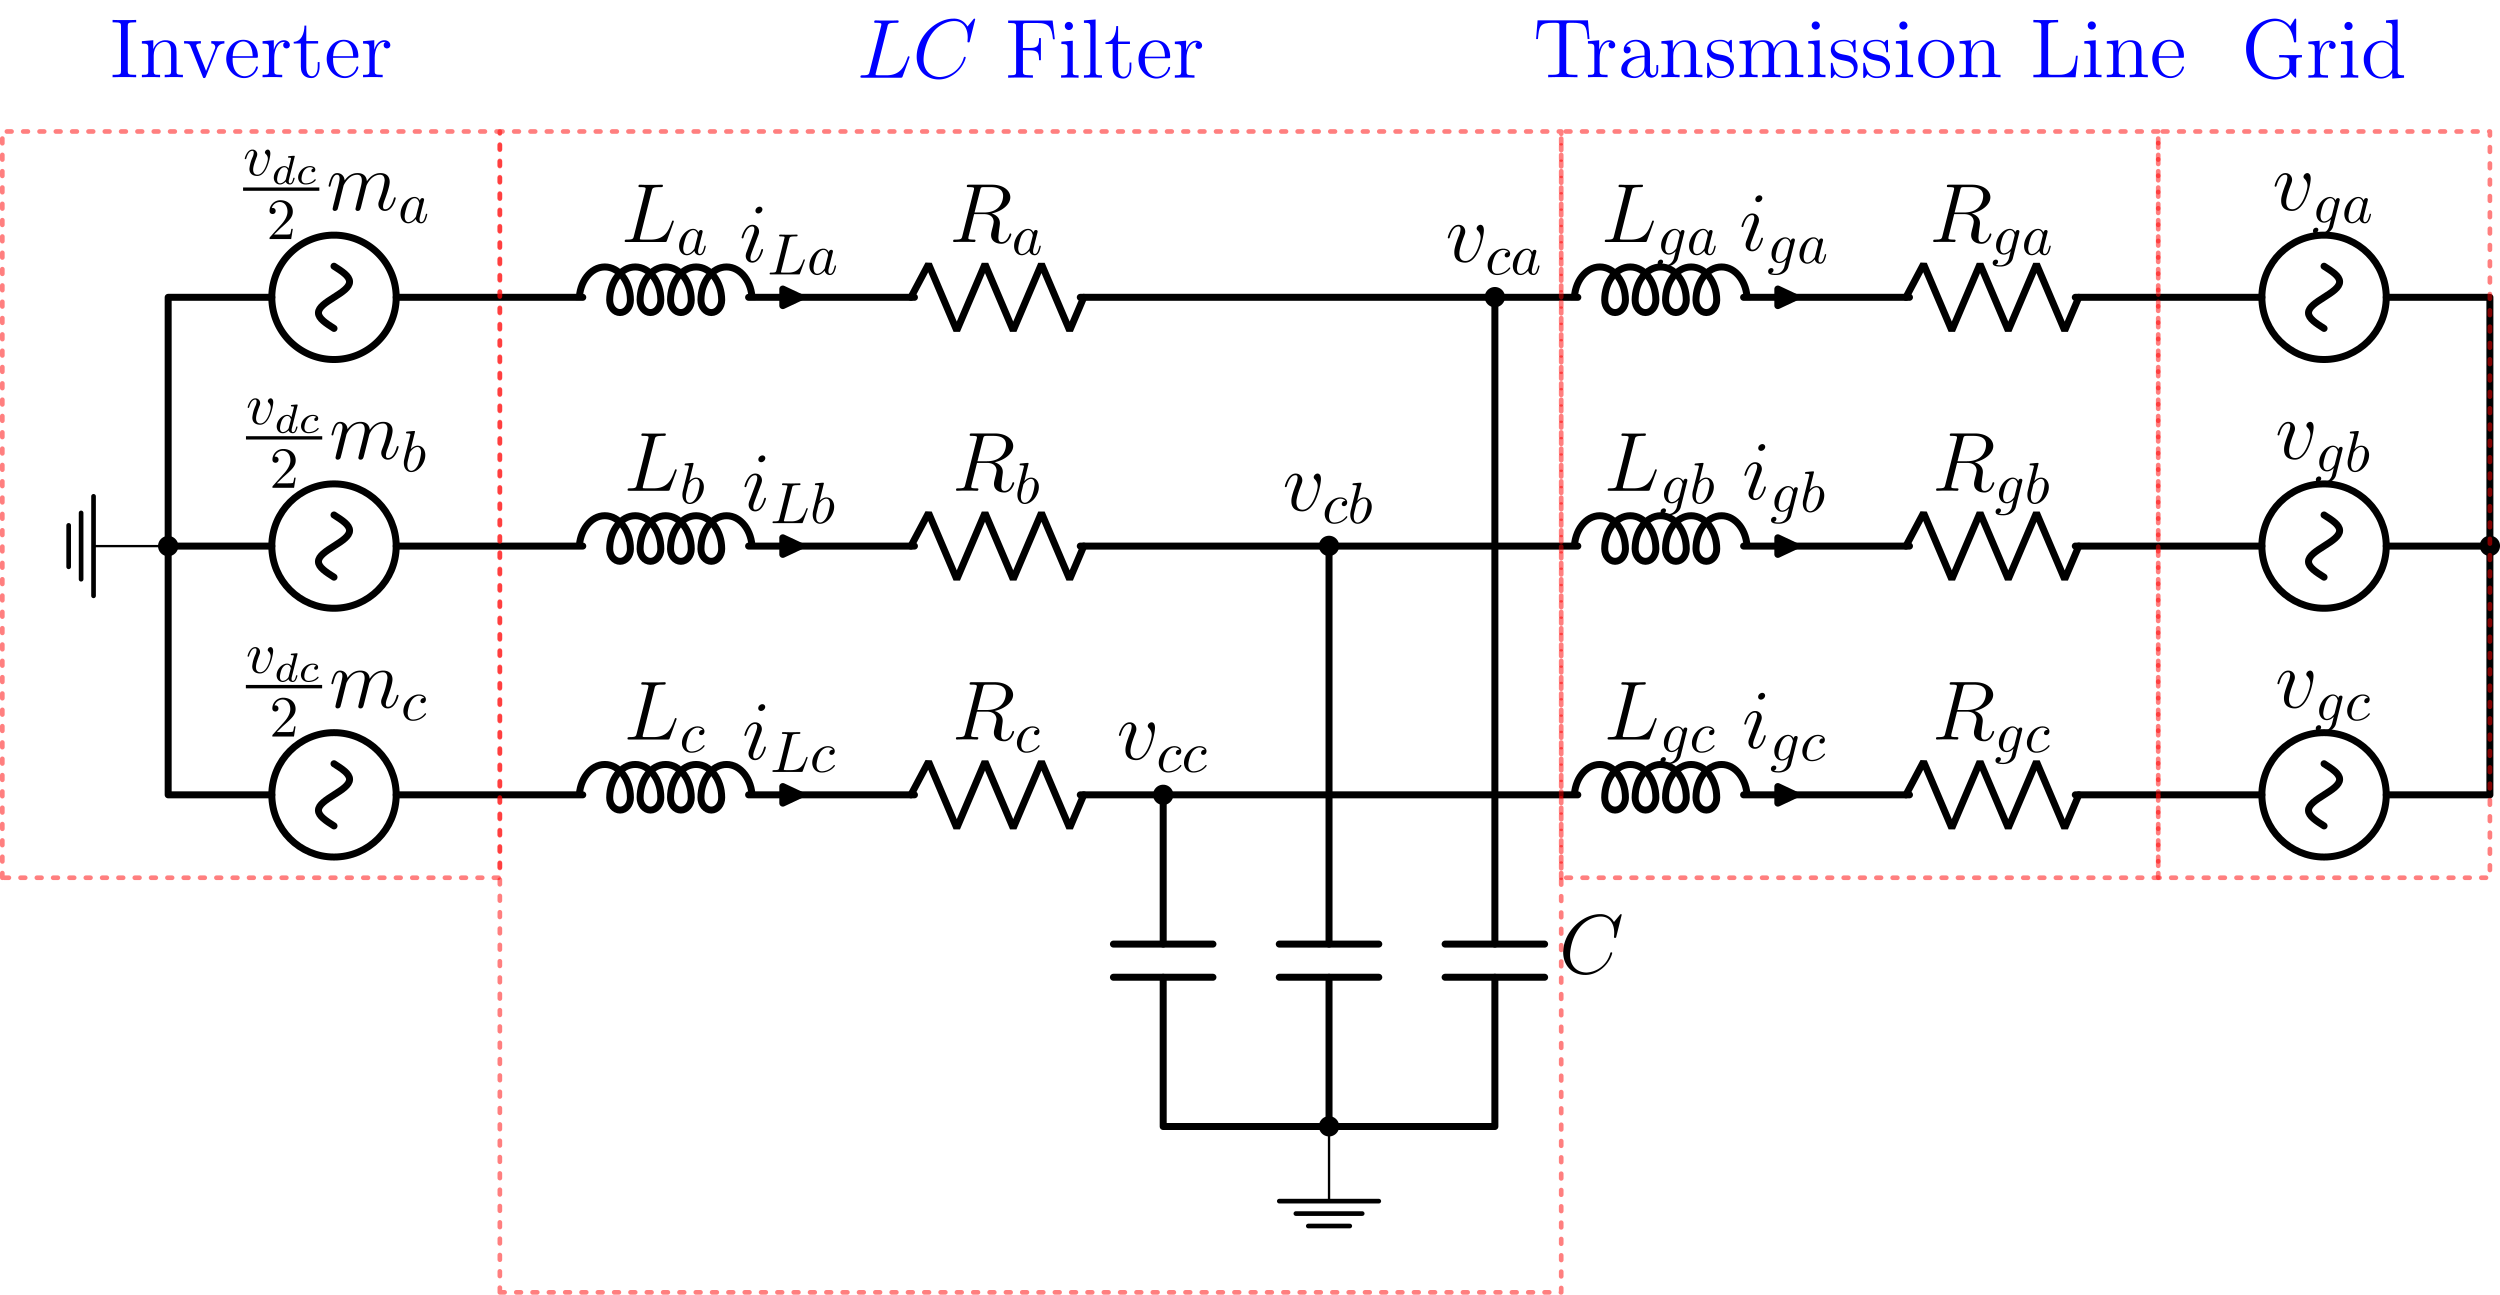 <svg xmlns="http://www.w3.org/2000/svg" xmlns:xlink="http://www.w3.org/1999/xlink" width="569.769" height="295.065" viewBox="0 0 427.327 221.299"><path stroke-width="1.196" stroke-linecap="round" stroke-linejoin="round" fill="none" stroke="#000" d="M28.745 93.342v-21.26m0 0v-21.26h17.717m21.26 0h31.89m28.347 0h28.347m28.346 0H255.52V161.375m0 5.669v25.512h-28.346M28.745 93.342h17.717m21.26 0h31.89m28.347 0h28.347m28.346 0h42.521v68.033m0 5.669v25.512M28.745 93.342v42.52h17.717m21.26 0h31.89m28.347 0h28.347m28.346 0h14.174v25.513m0 5.669v25.512h14.173m0 0h14.174"/><path d="M29.879 93.342a1.134 1.134 0 1 0-2.268 0 1.134 1.134 0 0 0 2.268 0zm-1.134 0"/><path stroke-width="1.196" stroke-linecap="round" stroke-linejoin="round" fill="none" stroke="#000" d="M29.879 93.342a1.134 1.134 0 1 0-2.268 0 1.134 1.134 0 0 0 2.268 0zM57.092 40.192c-5.871 0-10.63 4.76-10.63 10.63 0 5.87 4.759 10.63 10.63 10.63 5.87 0 10.63-4.76 10.63-10.63 0-5.87-4.76-10.63-10.63-10.63zm0 10.63"/><path stroke-width="1.196" stroke-linecap="round" stroke-linejoin="round" fill="none" stroke="#000" d="M57.092 56.137c-1.36-.866-2.658-1.695-2.658-2.657 0-.963 1.297-1.792 2.658-2.658 1.36-.866 2.657-1.695 2.657-2.658 0-.962-1.297-1.79-2.657-2.657"/><symbol id="a"><path d="M.439.383c0 .054-.026.07-.044.07C.37.453.346.427.346.405c0-.013.005-.019.016-.03A.107.107 0 0 0 .396.293C.396.251.335.022.218.022.167.022.144.057.144.109c0 .056.027.129.058.212a.123.123 0 0 1 .012.05.08.08 0 0 1-.082.082C.038.453 0 .308 0 .299c0-.01.01-.01.012-.01.01 0 .011.002.016.018C.057.408.1.431.129.431c.008 0 .025 0 .025-.032a.206.206 0 0 0-.017-.07A.61.61 0 0 1 .08.124C.08.016.168 0 .214 0c.168 0 .225.331.225.383z"/></symbol><use xlink:href="#a" transform="matrix(9.963 0 0 -9.963 41.837 30.08)"/><symbol id="b"><path d="M.51.674A.124.124 0 0 1 .514.69C.514.695.51.704.498.704.478.704.395.696.37.694.362.693.348.692.348.671c0-.014.014-.014.026-.014C.422.657.422.65.422.642.422.635.42.629.418.62L.361.392a.12.12 0 0 1-.103.059C.13.451 0 .31 0 .166 0 .069.065 0 .151 0c.054 0 .102.031.142.07C.312.01.37 0 .396 0c.036 0 .061.022.079.053a.376.376 0 0 1 .035.1C.51.166.497.166.494.166.48.166.479.162.472.135.46.087.441.028.399.028.373.028.366.05.366.077c0 .019.002.028.005.041L.51.674M.297.135C.29.107.268.087.246.068a.158.158 0 0 0-.092-.04C.117.028.081.054.081.125c0 .053.029.163.052.203.046.08.097.095.125.095.07 0 .089-.076.089-.087A.058.058 0 0 0 .344.322L.297.135z"/></symbol><symbol id="c"><path d="M.376.393A.058.058 0 0 1 .325.337C.325.31.346.3.364.3.386.3.421.316.421.364c0 .068-.078.087-.132.087C.139.451 0 .313 0 .174 0 .088.06 0 .185 0c.169 0 .248.099.248.113C.433.119.424.13.416.13.41.13.408.128.4.12.322.028.205.028.187.028.115.028.083.077.083.139c0 .029.014.138.066.207.038.049.09.077.14.077.014 0 .062-.002.087-.03z"/></symbol><use xlink:href="#b" transform="matrix(6.974 0 0 -6.974 46.802 31.535)"/><use xlink:href="#c" transform="matrix(6.974 0 0 -6.974 50.959 31.535)"/><path stroke-width=".574" stroke-linejoin="round" fill="none" stroke="#000" d="M41.548 32.325h13.035"/><symbol id="d"><path d="M.077.077.183.18c.156.138.216.192.216.292 0 .114-.09.194-.212.194A.185.185 0 0 1 0 .485C0 .429.05.429.053.429c.017 0 .052.012.052.053a.05.05 0 0 1-.053.052L.039.533a.144.144 0 0 0 .135.102C.265.635.308.554.308.472c0-.08-.05-.159-.105-.221L.011.037C0 .026 0 .024 0 0h.371l.028.174H.374C.369.144.362.1.352.085.345.077.279.077.257.077h-.18z"/></symbol><use xlink:href="#d" transform="matrix(9.963 0 0 -9.963 46.073 40.859)"/><symbol id="e"><path d="M.179.303a.281.281 0 0 0 .064.088c.026.024.06.04.099.04.04 0 .054-.03.054-.07 0-.006 0-.026-.012-.073L.359.185A3.938 3.938 0 0 1 .32.025C.32.011.331 0 .346 0c.03 0 .035.023.044.059l.06.239c.002.008.054.133.164.133.04 0 .054-.03.054-.07A.9.9 0 0 0 .607.136C.598.112.593.099.593.081.593.036.624 0 .672 0 .765 0 .8.147.8.153.8.158.796.162.79.162.781.162.78.159.775.142.752.062.715.02.675.02.665.02.649.021.649.053c0 .026.012.058.016.069.018.048.063.166.063.224 0 .06-.035.105-.111.105C.55.451.496.413.456.354.453.408.42.451.345.451.256.451.209.388.191.363.188.42.147.451.103.451.074.451.051.437.032.399A.469.469 0 0 1 0 .298C0 .294.004.289.011.289.019.289.02.29.026.313.041.372.06.431.1.431.123.431.131.415.131.385.131.363.121.324.114.293L.086.185a1.965 1.965 0 0 0-.02-.082.975.975 0 0 1-.018-.078C.048.011.059 0 .074 0 .086 0 .1.006.108.021l.016.06.022.09.033.132z"/></symbol><use xlink:href="#e" transform="matrix(14.346 0 0 -14.346 56.166 36.055)"/><symbol id="f"><path d="M.333.389C.315.426.286.453.241.453.124.453 0 .306 0 .16 0 .066.055 0 .133 0c.02 0 .07.004.13.075A.09.09 0 0 1 .354 0c.035 0 .058.023.074.055.017.036.03.097.03.099 0 .01-.009.01-.012.01C.436.164.435.16.432.146.415.081.397.022.356.022c-.027 0-.03.026-.03.046 0 .022.002.03.013.074l.022.09.036.14C.404.4.404.402.404.406c0 .017-.012.027-.029.027C.351.433.336.411.333.389M.268.13C.263.112.263.11.248.093.204.038.163.022.135.022c-.05 0-.064.055-.064.094 0 .05.032.173.055.219.031.059.076.096.116.096.065 0 .079-.082.079-.088C.321.337.319.331.318.326L.268.13z"/></symbol><use xlink:href="#f" transform="matrix(9.963 0 0 -9.963 68.465 38.174)"/><path stroke-width="1.196" stroke-linejoin="bevel" fill="none" stroke="#000" d="M99.014 51.3c0-3.13 1.957-5.67 4.372-5.67 2.414 0 4.371 2.54 4.371 5.67 0 1.174-.793 2.126-1.771 2.126-.979 0-1.772-.952-1.772-2.126 0-3.13 1.957-5.67 4.372-5.67 2.414 0 4.371 2.54 4.371 5.67 0 1.174-.793 2.126-1.772 2.126-.978 0-1.771-.952-1.771-2.126 0-3.13 1.957-5.67 4.371-5.67 2.415 0 4.372 2.54 4.372 5.67 0 1.174-.793 2.126-1.772 2.126-.978 0-1.771-.952-1.771-2.126 0-3.13 1.957-5.67 4.371-5.67 2.415 0 4.372 2.54 4.372 5.67 0 1.174-.793 2.126-1.772 2.126-.978 0-1.772-.952-1.772-2.126 0-3.13 1.958-5.67 4.372-5.67 2.414 0 4.371 2.54 4.371 5.67"/><symbol id="g"><path d="M.321.606c.009.038.012.048.1.048.027 0 .034 0 .034.019 0 .01-.011.01-.015.01L.377.681H.243l-.06.002c-.008 0-.019 0-.019-.019 0-.01.009-.01.024-.01.061 0 .061-.008.061-.019 0-.002 0-.008-.004-.023L.11.074C.101.039.099.029.029.029.01.029 0 .029 0 .011 0 0 .006 0 .026 0h.448c.022 0 .023.001.03.019l.077.213a.05.05 0 0 1 .004.014.01.01 0 0 1-.01.01c-.001 0-.006 0-.008-.004C.565.251.565.249.557.23.525.142.48.029.311.029H.215L.193.03C.182.031.181.033.181.041c0 .007.002.013.004.022l.136.543z"/></symbol><use xlink:href="#g" transform="matrix(14.346 0 0 -14.346 106.783 41.369)"/><use xlink:href="#f" transform="matrix(9.963 0 0 -9.963 116.08 43.63)"/><path d="M133.805 50.822v1.417l3.012-1.417-3.012-1.417z"/><path stroke-width="1.196" stroke-linecap="round" stroke-linejoin="round" fill="none" stroke="#000" d="M133.805 50.822v1.417l3.012-1.417-3.012-1.417z"/><symbol id="h"><path d="M.256.153c0 .005-.004.009-.01.009-.009 0-.01-.003-.015-.02C.205.051.164.02.131.02.119.02.105.023.105.053.105.08.117.11.128.14l.07.186c.003.008.01.026.01.045 0 .042-.03.08-.079.08C.037.451 0 .306 0 .298 0 .294.004.289.011.289c.009 0 .01.004.014.018.024.084.062.124.101.124C.135.431.152.43.152.398.152.372.139.339.131.317L.061.131a.141.141 0 0 1-.012-.05C.049.036.08 0 .128 0 .22 0 .256.146.256.153M.248.634a.033.033 0 0 1-.034.033C.191.667.165.645.165.619c0-.025.021-.033.033-.033.027 0 .05.026.05.048z"/></symbol><use xlink:href="#h" transform="matrix(14.346 0 0 -14.346 126.763 44.895)"/><symbol id="i"><path d="M.335.605c.009.036.012.047.106.047.03 0 .038 0 .038.019 0 .012-.011.012-.016.012L.315.68.182.683c-.007 0-.019 0-.019-.02 0-.011.009-.011.028-.011.002 0 .021 0 .038-.002C.247.648.256.647.256.634L.252.615.118.078C.108.039.106.031.027.031.01.031 0 .031 0 .011 0 0 .009 0 .027 0H.49c.024 0 .025 0 .031.017L.6.233l.004.014a.011.011 0 0 1-.012.011C.583.258.582.253.575.237.541.145.497.031.324.031H.23L.208.032C.198.033.195.034.195.042c0 .003 0 .005.005.023l.135.54z"/></symbol><use xlink:href="#i" transform="matrix(9.963 0 0 -9.963 131.557 46.904)"/><use xlink:href="#f" transform="matrix(9.963 0 0 -9.963 138.351 47.014)"/><path stroke-width="1.196" stroke-linecap="round" stroke-linejoin="bevel" fill="none" stroke="#000" d="m155.708 50.822 3.01-5.67 4.824 11.34 4.824-11.34 4.824 11.34 4.824-11.34 4.824 11.34 2.412-5.67"/><symbol id="j"><path d="M.321.636C.33.673.334.675.373.675h.072c.086 0 .15-.026.15-.104C.595.52.569.373.368.373H.255l.066.263M.46.361c.124.027.221.107.221.193 0 .078-.079.15-.218.15H.192c-.02 0-.029 0-.029-.019 0-.01.007-.01.026-.01.06 0 .06-.008.06-.019 0-.002 0-.008-.004-.023L.11.095C.101.06.099.05.03.05.007.05 0 .05 0 .031c0-.01.011-.01.014-.01l.058.002H.19L.247.021c.008 0 .019 0 .019.019 0 .01-.009.01-.024.01C.181.05.181.058.181.068l.002.016.067.269h.12C.465.353.483.293.483.26A.484.484 0 0 0 .466.18C.455.134.452.123.452.104.452.033.51 0 .577 0c.081 0 .116.099.116.113 0 .007-.005.01-.011.01C.674.123.672.117.67.109.646.038.605.02.58.02.555.02.539.031.539.076c0 .024.012.115.013.12.005.037.005.041.005.049C.557.318.498.349.46.361z"/></symbol><use xlink:href="#j" transform="matrix(14.346 0 0 -14.346 162.923 41.67)"/><use xlink:href="#f" transform="matrix(9.963 0 0 -9.963 173.34 43.63)"/><path stroke-width="1.196" stroke-linecap="round" stroke-linejoin="round" fill="none" stroke="#000" d="M264.024 161.375h-17.009m17.009 5.669h-17.009"/><symbol id="k"><path d="M.697.716C.697.725.69.725.688.725c-.002 0-.006 0-.014-.01L.605.631A.18.18 0 0 1 .44.725C.224.725 0 .506 0 .271 0 .104.117 0 .263 0c.08 0 .15.034.208.083.087.073.113.17.113.178C.584.27.576.27.573.27.564.27.563.264.561.26A.31.31 0 0 0 .28.029c-.106 0-.198.068-.198.21 0 .032.01.206.123.337.055.064.149.12.244.12.11 0 .159-.091.159-.193C.608.477.605.455.605.451c0-.009.01-.009.013-.009.011 0 .012.001.016.019l.063.255z"/></symbol><use xlink:href="#k" transform="matrix(14.346 0 0 -14.346 267.197 166.653)"/><path stroke-width=".399" stroke-linecap="round" stroke-linejoin="round" fill="none" stroke="#000" d="M28.745 93.342H15.989"/><path stroke-width=".797" stroke-linecap="round" stroke-linejoin="round" fill="none" stroke="#000" d="M15.989 84.838v17.008m-2.126-14.173V99.01M11.737 89.8v7.087"/><path stroke-width="1.196" stroke-linecap="round" stroke-linejoin="round" fill="none" stroke="#000" d="M57.092 82.712c-5.871 0-10.63 4.76-10.63 10.63 0 5.871 4.759 10.63 10.63 10.63 5.87 0 10.63-4.759 10.63-10.63 0-5.87-4.76-10.63-10.63-10.63zm0 10.63"/><path stroke-width="1.196" stroke-linecap="round" stroke-linejoin="round" fill="none" stroke="#000" d="M57.092 98.657c-1.36-.866-2.658-1.695-2.658-2.657s1.297-1.791 2.658-2.658c1.36-.866 2.657-1.695 2.657-2.657s-1.297-1.791-2.657-2.658"/><use xlink:href="#a" transform="matrix(9.963 0 0 -9.963 42.333 72.6)"/><use xlink:href="#b" transform="matrix(6.974 0 0 -6.974 47.298 74.054)"/><use xlink:href="#c" transform="matrix(6.974 0 0 -6.974 51.455 74.054)"/><path stroke-width=".574" stroke-linejoin="round" fill="none" stroke="#000" d="M42.044 74.845h13.035"/><use xlink:href="#d" transform="matrix(9.963 0 0 -9.963 46.568 83.379)"/><use xlink:href="#e" transform="matrix(14.346 0 0 -14.346 56.661 78.575)"/><symbol id="l"><path d="M.192.694c0 .001 0 .011-.013.011C.156.705.083.697.057.695.049.694.038.693.038.675c0-.012.009-.012.024-.012.048 0 .05-.007.05-.017C.112.639.103.605.098.584L.016.258C.004.208 0 .192 0 .157 0 .062.053 0 .127 0c.118 0 .241.149.241.293 0 .091-.053.16-.133.16C.189.453.148.424.118.393l.074.301M.098.316C.104.338.104.34.113.351c.049.065.094.08.12.08.036 0 .063-.03.063-.094A.71.71 0 0 0 .245.125C.212.058.166.022.127.022.093.022.06.049.06.123c0 .019 0 .038.016.101l.022.092z"/></symbol><use xlink:href="#l" transform="matrix(9.963 0 0 -9.963 69.03 80.694)"/><path stroke-width="1.196" stroke-linejoin="bevel" fill="none" stroke="#000" d="M99.014 93.82c0-3.13 1.957-5.669 4.372-5.669 2.414 0 4.371 2.538 4.371 5.67 0 1.174-.793 2.125-1.771 2.125-.979 0-1.772-.951-1.772-2.126 0-3.13 1.957-5.669 4.372-5.669 2.414 0 4.371 2.538 4.371 5.67 0 1.174-.793 2.125-1.772 2.125-.978 0-1.771-.951-1.771-2.126 0-3.13 1.957-5.669 4.371-5.669 2.415 0 4.372 2.538 4.372 5.67 0 1.174-.793 2.125-1.772 2.125-.978 0-1.771-.951-1.771-2.126 0-3.13 1.957-5.669 4.371-5.669 2.415 0 4.372 2.538 4.372 5.67 0 1.174-.793 2.125-1.772 2.125-.978 0-1.772-.951-1.772-2.126 0-3.13 1.958-5.669 4.372-5.669 2.414 0 4.371 2.538 4.371 5.67"/><use xlink:href="#g" transform="matrix(14.346 0 0 -14.346 107.279 83.888)"/><use xlink:href="#l" transform="matrix(9.963 0 0 -9.963 116.644 86.15)"/><path d="M133.805 93.342v1.418l3.012-1.418-3.012-1.417z"/><path stroke-width="1.196" stroke-linecap="round" stroke-linejoin="round" fill="none" stroke="#000" d="M133.805 93.342v1.418l3.012-1.418-3.012-1.417z"/><use xlink:href="#h" transform="matrix(14.346 0 0 -14.346 127.258 87.414)"/><use xlink:href="#i" transform="matrix(9.963 0 0 -9.963 132.052 89.423)"/><use xlink:href="#l" transform="matrix(9.963 0 0 -9.963 138.916 89.533)"/><path stroke-width="1.196" stroke-linecap="round" stroke-linejoin="bevel" fill="none" stroke="#000" d="m155.708 93.342 3.01-5.67 4.824 11.34 4.824-11.34 4.824 11.34 4.824-11.34 4.824 11.34 2.412-5.67"/><use xlink:href="#j" transform="matrix(14.346 0 0 -14.346 163.418 84.19)"/><use xlink:href="#l" transform="matrix(9.963 0 0 -9.963 173.904 86.15)"/><path stroke-width="1.196" stroke-linecap="round" stroke-linejoin="round" fill="none" stroke="#000" d="M235.677 161.375h-17.008m17.008 5.669h-17.008"/><path stroke-width=".399" stroke-linecap="round" stroke-linejoin="round" fill="none" stroke="#000" d="M227.173 192.556v12.756"/><path stroke-width=".797" stroke-linecap="round" stroke-linejoin="round" fill="none" stroke="#000" d="M218.669 205.312h17.008m-14.174 2.126h11.339m-9.213 2.126h7.087"/><path stroke-width="1.196" stroke-linecap="round" stroke-linejoin="round" fill="none" stroke="#000" d="M57.092 125.232c-5.871 0-10.63 4.76-10.63 10.63 0 5.871 4.759 10.63 10.63 10.63 5.87 0 10.63-4.759 10.63-10.63 0-5.87-4.76-10.63-10.63-10.63zm0 10.63"/><path stroke-width="1.196" stroke-linecap="round" stroke-linejoin="round" fill="none" stroke="#000" d="M57.092 141.177c-1.36-.866-2.658-1.695-2.658-2.657s1.297-1.791 2.658-2.658c1.36-.866 2.657-1.695 2.657-2.657s-1.297-1.791-2.657-2.658"/><use xlink:href="#a" transform="matrix(9.963 0 0 -9.963 42.315 115.12)"/><use xlink:href="#b" transform="matrix(6.974 0 0 -6.974 47.28 116.574)"/><use xlink:href="#c" transform="matrix(6.974 0 0 -6.974 51.437 116.574)"/><path stroke-width=".574" stroke-linejoin="round" fill="none" stroke="#000" d="M42.026 117.365h13.035"/><use xlink:href="#d" transform="matrix(9.963 0 0 -9.963 46.55 125.898)"/><use xlink:href="#e" transform="matrix(14.346 0 0 -14.346 56.643 121.094)"/><symbol id="m"><path d="M.355.391c-.016 0-.03 0-.044-.014A.054.054 0 0 1 .293.338C.293.314.311.303.33.303c.029 0 .056.024.056.064 0 .049-.047.086-.118.086C.133.453 0 .31 0 .169 0 .079.058 0 .162 0c.143 0 .227.106.227.118 0 .006-.006.013-.012.013C.372.131.37.129.364.121.285.022.176.022.164.022c-.063 0-.09.049-.09.109 0 .041.02.138.054.2.031.057.086.1.141.1.034 0 .072-.013.086-.04z"/></symbol><use xlink:href="#m" transform="matrix(9.963 0 0 -9.963 68.951 123.213)"/><path stroke-width="1.196" stroke-linejoin="bevel" fill="none" stroke="#000" d="M99.014 136.34c0-3.13 1.957-5.669 4.372-5.669 2.414 0 4.371 2.538 4.371 5.67 0 1.174-.793 2.126-1.771 2.126-.979 0-1.772-.952-1.772-2.126 0-3.132 1.957-5.67 4.372-5.67 2.414 0 4.371 2.538 4.371 5.67 0 1.174-.793 2.126-1.772 2.126-.978 0-1.771-.952-1.771-2.126 0-3.132 1.957-5.67 4.371-5.67 2.415 0 4.372 2.538 4.372 5.67 0 1.174-.793 2.126-1.772 2.126-.978 0-1.771-.952-1.771-2.126 0-3.132 1.957-5.67 4.371-5.67 2.415 0 4.372 2.538 4.372 5.67 0 1.174-.793 2.126-1.772 2.126-.978 0-1.772-.952-1.772-2.126 0-3.132 1.958-5.67 4.372-5.67 2.414 0 4.371 2.538 4.371 5.67"/><use xlink:href="#g" transform="matrix(14.346 0 0 -14.346 107.26 126.408)"/><use xlink:href="#m" transform="matrix(9.963 0 0 -9.963 116.566 128.67)"/><path d="M133.805 135.862v1.418l3.012-1.418-3.012-1.417z"/><path stroke-width="1.196" stroke-linecap="round" stroke-linejoin="round" fill="none" stroke="#000" d="M133.805 135.862v1.418l3.012-1.418-3.012-1.417z"/><use xlink:href="#h" transform="matrix(14.346 0 0 -14.346 127.24 129.934)"/><use xlink:href="#i" transform="matrix(9.963 0 0 -9.963 132.034 131.943)"/><use xlink:href="#m" transform="matrix(9.963 0 0 -9.963 138.838 132.053)"/><path stroke-width="1.196" stroke-linecap="round" stroke-linejoin="bevel" fill="none" stroke="#000" d="m155.708 135.862 3.01-5.669 4.824 11.339 4.824-11.339 4.824 11.339 4.824-11.339 4.824 11.339 2.412-5.67"/><use xlink:href="#j" transform="matrix(14.346 0 0 -14.346 163.4 126.71)"/><use xlink:href="#m" transform="matrix(9.963 0 0 -9.963 173.826 128.67)"/><path stroke-width="1.196" stroke-linecap="round" stroke-linejoin="round" fill="none" stroke="#000" d="M207.33 161.375h-17.008m17.008 5.669h-17.008"/><path d="M228.306 192.556a1.134 1.134 0 1 0-2.267 0 1.134 1.134 0 0 0 2.267 0zm-1.133 0"/><path stroke-width="1.196" stroke-linecap="round" stroke-linejoin="round" fill="none" stroke="#000" d="M228.306 192.556a1.134 1.134 0 1 0-2.267 0 1.134 1.134 0 0 0 2.267 0zM255.52 50.822h0m0 0h14.173m28.347 0h28.346m28.347 0h31.89m21.26 0H425.6v42.52m-198.427 0h14.173m0 0h28.347m28.347 0h28.346m28.347 0h31.89m21.26 0H425.6m-226.774 42.52h28.347m0 0H269.693m28.347 0h28.346m28.347 0h31.89m21.26 0H425.6v-21.26m0 0v-21.26"/><path d="M256.653 50.822a1.134 1.134 0 1 0-2.267 0 1.134 1.134 0 0 0 2.267 0zm-1.134 0"/><path stroke-width="1.196" stroke-linecap="round" stroke-linejoin="round" fill="none" stroke="#000" d="M256.653 50.822a1.134 1.134 0 1 0-2.267 0 1.134 1.134 0 0 0 2.267 0zm-1.134 0"/><symbol id="n"><path d="M.43.384C.43.447.398.451.39.451.366.451.344.427.344.407c0-.012.007-.019.011-.023A.114.114 0 0 0 .391.296C.391.254.331.02.211.02.15.02.138.071.138.108c0 .05.023.12.05.192.016.041.02.051.02.071 0 .042-.03.08-.079.08C.037.451 0 .306 0 .298 0 .294.004.289.011.289c.009 0 .01.004.014.018.024.086.063.124.101.124.009 0 .026 0 .026-.033A.275.275 0 0 0 .126.305C.078.177.078.146.078.122.078.1.081.059.112.031.148 0 .198 0 .207 0 .373 0 .43.327.43.384z"/></symbol><use xlink:href="#n" transform="matrix(14.346 0 0 -14.346 247.47 44.895)"/><use xlink:href="#m" transform="matrix(9.963 0 0 -9.963 254.282 47.014)"/><use xlink:href="#f" transform="matrix(9.963 0 0 -9.963 258.586 47.014)"/><path stroke-width="1.196" stroke-linejoin="bevel" fill="none" stroke="#000" d="M269.095 51.3c0-3.13 1.957-5.67 4.372-5.67 2.414 0 4.371 2.54 4.371 5.67 0 1.174-.793 2.126-1.771 2.126-.979 0-1.772-.952-1.772-2.126 0-3.13 1.957-5.67 4.371-5.67 2.415 0 4.372 2.54 4.372 5.67 0 1.174-.793 2.126-1.772 2.126-.978 0-1.771-.952-1.771-2.126 0-3.13 1.957-5.67 4.371-5.67 2.415 0 4.372 2.54 4.372 5.67 0 1.174-.793 2.126-1.772 2.126-.978 0-1.772-.952-1.772-2.126 0-3.13 1.958-5.67 4.372-5.67 2.414 0 4.372 2.54 4.372 5.67 0 1.174-.794 2.126-1.772 2.126-.979 0-1.772-.952-1.772-2.126 0-3.13 1.957-5.67 4.372-5.67 2.414 0 4.371 2.54 4.371 5.67"/><use xlink:href="#g" transform="matrix(14.346 0 0 -14.346 274.308 41.369)"/><symbol id="o"><path d="M.456.582C.457.588.459.593.459.6.459.617.447.627.43.627.42.627.393.62.389.584a.106.106 0 0 1-.093.063C.182.647.058.507.058.363c0-.099.061-.158.133-.158.059 0 .106.047.116.058L.308.262C.287.173.275.132.275.13.271.121.237.022.131.022a.276.276 0 0 0-.08.01c.03.009.041.035.041.052C.092.1.081.119.054.119A.056.056 0 0 1 0 .061C0 .02.037 0 .133 0 .258 0 .33.078.345.138l.111.444M.326.333C.32.307.297.282.275.263A.137.137 0 0 0 .194.227c-.05 0-.065.052-.065.092 0 .048.029.166.056.217.027.049.07.089.112.089.066 0 .08-.081.08-.086L.374.524.326.333z"/></symbol><use xlink:href="#o" transform="matrix(9.963 0 0 -9.963 283.354 45.563)"/><use xlink:href="#f" transform="matrix(9.963 0 0 -9.963 288.714 43.63)"/><path d="M303.886 50.822v1.417l3.012-1.417-3.012-1.417z"/><path stroke-width="1.196" stroke-linecap="round" stroke-linejoin="round" fill="none" stroke="#000" d="M303.886 50.822v1.417l3.012-1.417-3.012-1.417z"/><use xlink:href="#h" transform="matrix(14.346 0 0 -14.346 297.677 42.958)"/><use xlink:href="#o" transform="matrix(9.963 0 0 -9.963 302.231 47.01)"/><use xlink:href="#f" transform="matrix(9.963 0 0 -9.963 307.591 45.077)"/><path stroke-width="1.196" stroke-linecap="round" stroke-linejoin="bevel" fill="none" stroke="#000" d="m325.789 50.822 3.01-5.67 4.824 11.34 4.824-11.34 4.824 11.34 4.824-11.34 4.824 11.34 2.412-5.67"/><use xlink:href="#j" transform="matrix(14.346 0 0 -14.346 330.447 41.67)"/><use xlink:href="#o" transform="matrix(9.963 0 0 -9.963 340.614 45.563)"/><use xlink:href="#f" transform="matrix(9.963 0 0 -9.963 345.974 43.63)"/><path stroke-width="1.196" stroke-linecap="round" stroke-linejoin="round" fill="none" stroke="#000" d="M397.254 40.192c-5.871 0-10.63 4.76-10.63 10.63 0 5.87 4.759 10.63 10.63 10.63 5.87 0 10.63-4.76 10.63-10.63 0-5.87-4.76-10.63-10.63-10.63zm0 10.63"/><path stroke-width="1.196" stroke-linecap="round" stroke-linejoin="round" fill="none" stroke="#000" d="M397.254 56.137c-1.361-.866-2.658-1.695-2.658-2.657 0-.963 1.297-1.792 2.658-2.658 1.36-.866 2.657-1.695 2.657-2.658 0-.962-1.297-1.79-2.657-2.657"/><use xlink:href="#n" transform="matrix(14.346 0 0 -14.346 388.803 36.055)"/><use xlink:href="#o" transform="matrix(9.963 0 0 -9.963 395.357 40.106)"/><use xlink:href="#f" transform="matrix(9.963 0 0 -9.963 400.717 38.174)"/><use xlink:href="#n" transform="matrix(14.346 0 0 -14.346 219.62 87.414)"/><use xlink:href="#m" transform="matrix(9.963 0 0 -9.963 226.431 89.533)"/><use xlink:href="#l" transform="matrix(9.963 0 0 -9.963 230.805 89.533)"/><path d="M228.306 93.342a1.134 1.134 0 1 0-2.267 0 1.134 1.134 0 0 0 2.267 0zm-1.133 0"/><path stroke-width="1.196" stroke-linecap="round" stroke-linejoin="round" fill="none" stroke="#000" d="M228.306 93.342a1.134 1.134 0 1 0-2.267 0 1.134 1.134 0 0 0 2.267 0zm-1.133 0"/><path stroke-width="1.196" stroke-linejoin="bevel" fill="none" stroke="#000" d="M269.095 93.82c0-3.13 1.957-5.669 4.372-5.669 2.414 0 4.371 2.538 4.371 5.67 0 1.174-.793 2.125-1.771 2.125-.979 0-1.772-.951-1.772-2.126 0-3.13 1.957-5.669 4.371-5.669 2.415 0 4.372 2.538 4.372 5.67 0 1.174-.793 2.125-1.772 2.125-.978 0-1.771-.951-1.771-2.126 0-3.13 1.957-5.669 4.371-5.669 2.415 0 4.372 2.538 4.372 5.67 0 1.174-.793 2.125-1.772 2.125-.978 0-1.772-.951-1.772-2.126 0-3.13 1.958-5.669 4.372-5.669 2.414 0 4.372 2.538 4.372 5.67 0 1.174-.794 2.125-1.772 2.125-.979 0-1.772-.951-1.772-2.126 0-3.13 1.957-5.669 4.372-5.669 2.414 0 4.371 2.538 4.371 5.67"/><use xlink:href="#g" transform="matrix(14.346 0 0 -14.346 274.803 83.888)"/><use xlink:href="#o" transform="matrix(9.963 0 0 -9.963 283.85 88.082)"/><use xlink:href="#l" transform="matrix(9.963 0 0 -9.963 289.28 86.15)"/><path d="M303.886 93.342v1.418l3.012-1.418-3.012-1.417z"/><path stroke-width="1.196" stroke-linecap="round" stroke-linejoin="round" fill="none" stroke="#000" d="M303.886 93.342v1.418l3.012-1.418-3.012-1.417z"/><use xlink:href="#h" transform="matrix(14.346 0 0 -14.346 298.172 85.477)"/><use xlink:href="#o" transform="matrix(9.963 0 0 -9.963 302.726 89.528)"/><use xlink:href="#l" transform="matrix(9.963 0 0 -9.963 308.156 87.596)"/><path stroke-width="1.196" stroke-linecap="round" stroke-linejoin="bevel" fill="none" stroke="#000" d="m325.789 93.342 3.01-5.67 4.824 11.34 4.824-11.34 4.824 11.34 4.824-11.34 4.824 11.34 2.412-5.67"/><use xlink:href="#j" transform="matrix(14.346 0 0 -14.346 330.942 84.19)"/><use xlink:href="#o" transform="matrix(9.963 0 0 -9.963 341.11 88.082)"/><use xlink:href="#l" transform="matrix(9.963 0 0 -9.963 346.539 86.15)"/><path stroke-width="1.196" stroke-linecap="round" stroke-linejoin="round" fill="none" stroke="#000" d="M397.254 82.712c-5.871 0-10.63 4.76-10.63 10.63 0 5.871 4.759 10.63 10.63 10.63 5.87 0 10.63-4.759 10.63-10.63 0-5.87-4.76-10.63-10.63-10.63zm0 10.63"/><path stroke-width="1.196" stroke-linecap="round" stroke-linejoin="round" fill="none" stroke="#000" d="M397.254 98.657c-1.361-.866-2.658-1.695-2.658-2.657s1.297-1.791 2.658-2.658c1.36-.866 2.657-1.695 2.657-2.657s-1.297-1.791-2.657-2.658"/><use xlink:href="#n" transform="matrix(14.346 0 0 -14.346 389.3 78.575)"/><use xlink:href="#o" transform="matrix(9.963 0 0 -9.963 395.852 82.626)"/><use xlink:href="#l" transform="matrix(9.963 0 0 -9.963 401.282 80.694)"/><use xlink:href="#n" transform="matrix(14.346 0 0 -14.346 191.255 129.934)"/><use xlink:href="#m" transform="matrix(9.963 0 0 -9.963 198.067 132.053)"/><use xlink:href="#m" transform="matrix(9.963 0 0 -9.963 202.381 132.053)"/><path d="M199.96 135.862a1.134 1.134 0 1 0-2.268 0 1.134 1.134 0 0 0 2.268 0zm-1.134 0"/><path stroke-width="1.196" stroke-linecap="round" stroke-linejoin="round" fill="none" stroke="#000" d="M199.96 135.862a1.134 1.134 0 1 0-2.268 0 1.134 1.134 0 0 0 2.268 0zm-1.134 0"/><path stroke-width="1.196" stroke-linejoin="bevel" fill="none" stroke="#000" d="M269.095 136.34c0-3.13 1.957-5.669 4.372-5.669 2.414 0 4.371 2.538 4.371 5.67 0 1.174-.793 2.126-1.771 2.126-.979 0-1.772-.952-1.772-2.126 0-3.132 1.957-5.67 4.371-5.67 2.415 0 4.372 2.538 4.372 5.67 0 1.174-.793 2.126-1.772 2.126-.978 0-1.771-.952-1.771-2.126 0-3.132 1.957-5.67 4.371-5.67 2.415 0 4.372 2.538 4.372 5.67 0 1.174-.793 2.126-1.772 2.126-.978 0-1.772-.952-1.772-2.126 0-3.132 1.958-5.67 4.372-5.67 2.414 0 4.372 2.538 4.372 5.67 0 1.174-.794 2.126-1.772 2.126-.979 0-1.772-.952-1.772-2.126 0-3.132 1.957-5.67 4.372-5.67 2.414 0 4.371 2.538 4.371 5.67"/><use xlink:href="#g" transform="matrix(14.346 0 0 -14.346 274.785 126.408)"/><use xlink:href="#o" transform="matrix(9.963 0 0 -9.963 283.831 130.602)"/><use xlink:href="#m" transform="matrix(9.963 0 0 -9.963 289.201 128.67)"/><path d="M303.886 135.862v1.418l3.012-1.418-3.012-1.417z"/><path stroke-width="1.196" stroke-linecap="round" stroke-linejoin="round" fill="none" stroke="#000" d="M303.886 135.862v1.418l3.012-1.418-3.012-1.417z"/><use xlink:href="#h" transform="matrix(14.346 0 0 -14.346 298.154 127.997)"/><use xlink:href="#o" transform="matrix(9.963 0 0 -9.963 302.708 132.048)"/><use xlink:href="#m" transform="matrix(9.963 0 0 -9.963 308.078 130.116)"/><path stroke-width="1.196" stroke-linecap="round" stroke-linejoin="bevel" fill="none" stroke="#000" d="m325.789 135.862 3.01-5.669 4.824 11.339 4.824-11.339 4.824 11.339 4.824-11.339 4.824 11.339 2.412-5.67"/><use xlink:href="#j" transform="matrix(14.346 0 0 -14.346 330.924 126.71)"/><use xlink:href="#o" transform="matrix(9.963 0 0 -9.963 341.092 130.602)"/><use xlink:href="#m" transform="matrix(9.963 0 0 -9.963 346.462 128.67)"/><path stroke-width="1.196" stroke-linecap="round" stroke-linejoin="round" fill="none" stroke="#000" d="M397.254 125.232c-5.871 0-10.63 4.76-10.63 10.63 0 5.871 4.759 10.63 10.63 10.63 5.87 0 10.63-4.759 10.63-10.63 0-5.87-4.76-10.63-10.63-10.63zm0 10.63"/><path stroke-width="1.196" stroke-linecap="round" stroke-linejoin="round" fill="none" stroke="#000" d="M397.254 141.177c-1.361-.866-2.658-1.695-2.658-2.657s1.297-1.791 2.658-2.658c1.36-.866 2.657-1.695 2.657-2.657s-1.297-1.791-2.657-2.658"/><use xlink:href="#n" transform="matrix(14.346 0 0 -14.346 389.281 121.094)"/><use xlink:href="#o" transform="matrix(9.963 0 0 -9.963 395.834 125.145)"/><use xlink:href="#m" transform="matrix(9.963 0 0 -9.963 401.204 123.213)"/><path d="M426.734 93.342a1.134 1.134 0 1 0-2.267 0 1.134 1.134 0 0 0 2.267 0zm-1.134 0"/><path stroke-width="1.196" stroke-linecap="round" stroke-linejoin="round" fill="none" stroke="#000" d="M426.734 93.342a1.134 1.134 0 1 0-2.267 0 1.134 1.134 0 0 0 2.267 0zm-1.134 0"/><path stroke-width=".797" stroke-linecap="round" stroke-dasharray=".797,1.993" stroke-linejoin="round" fill="none" stroke="red" stroke-opacity=".5" d="M.398 150.036V22.476h85.04v127.56zm85.04-127.56"/><symbol id="p"><path d="M.181.607c0 .037.003.047.078.047h.022v.029C.257.681.171.681.141.681c-.03 0-.117 0-.141.002V.654h.022C.097.654.1.644.1.607V.076C.1.039.097.029.022.029H0V0c.024.002.11.002.14.002.03 0 .117 0 .141-.002v.029H.259c-.075 0-.078.01-.078.047v.531z"/></symbol><symbol id="q"><path d="M.413.243c0 .093 0 .121-.023.153C.361.435.314.441.28.441.183.441.145.358.137.338H.136v.103L0 .43V.401C.068.401.076.394.076.345V.074C.076.029.065.029 0 .029V0c.026.002.08.002.108.002.029 0 .083 0 .109-.002v.029c-.064 0-.076 0-.076.045V.26c0 .105.069.161.131.161S.348.37.348.309V.074C.348.029.337.029.272.029V0c.026.002.08.002.108.002.029 0 .083 0 .109-.002v.029c-.05 0-.075 0-.076.03v.184z"/></symbol><symbol id="r"><path d="M.39.346c.009.022.026.065.09.066v.029C.451.439.437.439.406.439L.324.441V.412C.366.41.371.38.371.369A.06.06 0 0 0 .364.343L.262.085.15.367C.145.381.144.381.144.386c0 .026.038.026.056.026v.029C.175.439.123.439.096.439L0 .441V.412C.056.412.066.408.078.377L.221.019C.226.005.228 0 .24 0c.007 0 .013.002.02.019l.13.327z"/></symbol><symbol id="s"><path d="M.353.242c.022 0 .024 0 .024.019 0 .101-.054.195-.175.195C.088.456 0 .353 0 .229 0 .097.102 0 .213 0c.119 0 .164.108.164.129 0 .006-.005.01-.011.01-.008 0-.01-.005-.012-.01A.142.142 0 0 0 .219.022C.177.022.076.05.076.223v.019h.277M.077.261c.008.157.096.175.124.175.107 0 .113-.141.114-.175H.077z"/></symbol><symbol id="t"><path d="M.139.233c0 .097.04.188.117.188L.27.42C.262.416.246.41.246.383c0-.029.023-.04.039-.04.02 0 .04.013.04.04 0 .03-.027.058-.07.058C.17.441.141.349.135.33H.134v.111L0 .43V.401C.068.401.076.394.076.345V.074C.076.029.065.029 0 .029V0c.028.002.083.002.113.002C.14.002.211.002.234 0v.029h-.02C.141.029.139.04.139.076v.157z"/></symbol><symbol id="u"><path d="M.15.412h.141v.029H.15v.184H.128C.127.531.091.435 0 .432v-.02h.085V.134C.085.023.159 0 .212 0c.063 0 .096.062.096.134v.057H.286V.136C.286.064.257.022.218.022.15.022.15.115.15.132v.28z"/></symbol><use xlink:href="#p" transform="matrix(14.346 0 0 -14.346 19.244 13.204)" fill="#00f"/><use xlink:href="#q" transform="matrix(14.346 0 0 -14.346 24.251 13.204)" fill="#00f"/><use xlink:href="#r" transform="matrix(14.346 0 0 -14.346 31.467 13.347)" fill="#00f"/><use xlink:href="#s" transform="matrix(14.346 0 0 -14.346 38.67 13.347)" fill="#00f"/><use xlink:href="#t" transform="matrix(14.346 0 0 -14.346 44.881 13.204)" fill="#00f"/><use xlink:href="#u" transform="matrix(14.346 0 0 -14.346 50.204 13.347)" fill="#00f"/><use xlink:href="#s" transform="matrix(14.346 0 0 -14.346 55.842 13.347)" fill="#00f"/><use xlink:href="#t" transform="matrix(14.346 0 0 -14.346 62.054 13.204)" fill="#00f"/><path stroke-width=".797" stroke-linecap="round" stroke-dasharray=".797,1.993" stroke-linejoin="round" fill="none" stroke="red" stroke-opacity=".5" d="M85.439 220.903V22.475h181.419v198.428zM266.858 22.475"/><use xlink:href="#g" transform="matrix(14.346 0 0 -14.346 147.076 13.284)" fill="#00f"/><use xlink:href="#k" transform="matrix(14.346 0 0 -14.346 156.688 13.585)" fill="#00f"/><symbol id="v"><path d="M.53.681H0V.652h.02c.072 0 .075-.01.075-.047V.076C.095.039.092.029.02.029H0V0c.024.002.113.002.143.002.035 0 .123 0 .152-.002v.029h-.03C.178.029.176.041.176.077v.249h.088C.358.326.368.293.368.209H.39v.263H.368C.368.388.358.355.264.355H.176v.257c0 .033.002.04.046.04h.125C.491.652.52.599.534.458h.022L.53.681z"/></symbol><symbol id="w"><path d="M.141.616a.05.05 0 0 1-.049.049.048.048 0 0 1-.048-.048c0-.03.024-.049.048-.049.031 0 .049.026.049.048M.003.43V.401C.067.401.076.395.076.346V.074C.076.029.065.029 0 .029V0c.028.002.076.002.105.002.011 0 .069 0 .103-.002v.029C.143.029.139.034.139.073v.368L.003.43z"/></symbol><symbol id="x"><path d="M.139.694 0 .683V.654C.068.654.076.647.076.598V.074C.076.029.065.029 0 .029V0c.028.002.077.002.107.002S.187.002.215 0v.029c-.064 0-.076 0-.076.045v.62z"/></symbol><use xlink:href="#v" transform="matrix(14.346 0 0 -14.346 172.324 13.284)" fill="#00f"/><use xlink:href="#w" transform="matrix(14.346 0 0 -14.346 181.377 13.284)" fill="#00f"/><use xlink:href="#x" transform="matrix(14.346 0 0 -14.346 185.279 13.284)" fill="#00f"/><use xlink:href="#u" transform="matrix(14.346 0 0 -14.346 188.966 13.427)" fill="#00f"/><use xlink:href="#s" transform="matrix(14.346 0 0 -14.346 194.604 13.427)" fill="#00f"/><use xlink:href="#t" transform="matrix(14.346 0 0 -14.346 200.816 13.284)" fill="#00f"/><path stroke-width=".797" stroke-linecap="round" stroke-dasharray=".797,1.993" stroke-linejoin="round" fill="none" stroke="red" stroke-opacity=".5" d="M266.858 150.036V22.476h102.049v127.56zm102.049-127.56"/><symbol id="y"><path d="M.618.678h-.6L0 .455h.022c.014.158.023.194.181.194.018 0 .046 0 .054-.002C.277.644.278.632.278.609V.077c0-.034 0-.048-.098-.048H.144V0c.032.002.135.002.174.002.039 0 .143 0 .175-.002v.029H.457C.359.029.359.043.359.077v.532c0 .025.002.034.018.038.008.002.037.002.056.002C.591.649.6.613.614.455h.022L.618.678z"/></symbol><symbol id="z"><path d="M.342.277c0 .054 0 .094-.044.133a.182.182 0 0 1-.124.046C.092.456.029.402.029.337c0-.029.019-.043.042-.043a.04.04 0 0 1 .041.041c0 .041-.036.041-.051.041.023.042.071.06.111.06.046 0 .105-.038.105-.128v-.04C.076.265 0 .181 0 .104 0 .025.092 0 .153 0c.066 0 .111.04.13.088C.287.041.318.005.361.005.382.005.44.019.44.099v.056H.418V.099C.418.042.394.034.38.034.342.034.342.087.342.102v.175M.277.151C.277.053.204.02.161.02c-.049 0-.09.036-.09.084 0 .132.17.144.206.146V.151z"/></symbol><symbol id="A"><path d="M.295.433c0 .018 0 .023-.01.023C.277.456.258.434.251.425a.14.14 0 0 1-.094.031C.036.456 0 .39 0 .335 0 .324 0 .289.038.254.07.226.104.219.15.21.205.199.218.196.243.176A.083.083 0 0 0 .274.111C.274.068.249.02.161.02.095.02.047.058.025.158L.02.178C.018.182.014.182.011.182 0 .182 0 .177 0 .159V.023C0 .005 0 0 .01 0c.005 0 .006.001.023.022.005.007.005.009.02.025C.091 0 .145 0 .162 0c.105 0 .157.058.157.137 0 .054-.033.086-.042.095C.241.263.214.269.148.281c-.03.006-.103.02-.103.08 0 .031.021.077.111.077.109 0 .115-.093.117-.124C.274.306.281.306.284.306c.011 0 .011.005.011.023v.104z"/></symbol><symbol id="B"><path d="M.685.243c0 .093 0 .121-.023.153C.633.435.586.441.552.441A.151.151 0 0 1 .411.342C.397.419.343.441.28.441.183.441.145.358.137.338H.136v.103L0 .43V.401C.068.401.076.394.076.345V.074C.076.029.065.029 0 .029V0c.026.002.08.002.108.002.029 0 .083 0 .109-.002v.029c-.064 0-.076 0-.076.045V.26c0 .105.069.161.131.161S.348.37.348.309V.074C.348.029.337.029.272.029V0c.026.002.08.002.108.002.029 0 .083 0 .109-.002v.029c-.064 0-.076 0-.076.045V.26c0 .105.069.161.131.161S.62.37.62.309V.074C.62.029.609.029.544.029V0c.026.002.08.002.108.002.029 0 .083 0 .109-.002v.029c-.05 0-.075 0-.076.03v.184z"/></symbol><symbol id="C"><path d="M.429.224c0 .129-.098.232-.214.232C.095.456 0 .35 0 .224 0 .096.1 0 .214 0c.118 0 .215.098.215.224M.215.022a.127.127 0 0 0-.111.065.288.288 0 0 0-.028.146c0 .038 0 .099.031.144a.128.128 0 0 0 .215.002C.353.333.353.27.353.233c0-.035 0-.097-.026-.144A.13.13 0 0 0 .215.022z"/></symbol><symbol id="D"><path d="M.529.256H.507C.497.156.484.029.309.029H.222c-.044 0-.046.007-.046.04v.537c0 .036.002.048.089.048h.03v.029C.266.681.178.681.143.681c-.03 0-.119 0-.143.002V.654h.02c.072 0 .075-.01.075-.047V.076C.095.039.092.029.02.029H0V0h.503l.026.256z"/></symbol><use xlink:href="#y" transform="matrix(14.346 0 0 -14.346 262.564 13.204)" fill="#00f"/><use xlink:href="#t" transform="matrix(14.346 0 0 -14.346 271.43 13.204)" fill="#00f"/><use xlink:href="#z" transform="matrix(14.346 0 0 -14.346 277.126 13.347)" fill="#00f"/><use xlink:href="#q" transform="matrix(14.346 0 0 -14.346 283.983 13.204)" fill="#00f"/><use xlink:href="#A" transform="matrix(14.346 0 0 -14.346 291.802 13.347)" fill="#00f"/><use xlink:href="#B" transform="matrix(14.346 0 0 -14.346 297.325 13.204)" fill="#00f"/><use xlink:href="#w" transform="matrix(14.346 0 0 -14.346 309.046 13.204)" fill="#00f"/><use xlink:href="#A" transform="matrix(14.346 0 0 -14.346 312.948 13.347)" fill="#00f"/><use xlink:href="#A" transform="matrix(14.346 0 0 -14.346 318.486 13.347)" fill="#00f"/><use xlink:href="#w" transform="matrix(14.346 0 0 -14.346 324.023 13.204)" fill="#00f"/><use xlink:href="#C" transform="matrix(14.346 0 0 -14.346 327.882 13.347)" fill="#00f"/><use xlink:href="#q" transform="matrix(14.346 0 0 -14.346 334.94 13.204)" fill="#00f"/><use xlink:href="#D" transform="matrix(14.346 0 0 -14.346 347.565 13.204)" fill="#00f"/><use xlink:href="#w" transform="matrix(14.346 0 0 -14.346 356.23 13.204)" fill="#00f"/><use xlink:href="#q" transform="matrix(14.346 0 0 -14.346 360.118 13.204)" fill="#00f"/><use xlink:href="#s" transform="matrix(14.346 0 0 -14.346 367.894 13.347)" fill="#00f"/><path stroke-width=".797" stroke-linecap="round" stroke-dasharray=".797,1.993" stroke-linejoin="round" fill="none" stroke="red" stroke-opacity=".5" d="M368.907 150.036V22.476H425.6v127.56zM425.6 22.476"/><symbol id="E"><path d="M.597.219c0 .039.004.044.068.044v.029C.639.29.57.29.54.29.508.29.421.29.394.292V.263h.031C.513.263.516.251.516.215V.151C.516.037.385.029.359.029.28.029.093.077.093.363c0 .289.189.333.259.333.087 0 .191-.063.217-.24C.571.445.571.442.583.442c.014 0 .014.003.014.023v.237c0 .018 0 .023-.01.023C.581.725.58.723.574.713L.525.634A.237.237 0 0 1 .34.725.353.353 0 0 1 0 .363C0 .156.159 0 .341 0 .412 0 .493.023.53.087.548.055.581.022.589.022s.008.006.008.022v.175z"/></symbol><symbol id="F"><path d="M.265.693V.664C.333.664.341.657.341.608V.387a.156.156 0 0 1-.125.064A.221.221 0 0 1 0 .225C0 .098.095 0 .205 0c.076 0 .12.05.134.069V0L.48.01v.029C.412.039.404.046.404.095v.609L.265.693M.339.127c0-.018 0-.021-.014-.043A.142.142 0 0 0 .21.02C.184.02.076.03.076.224c0 .072.012.112.034.145C.13.4.17.431.22.431A.13.13 0 0 0 .327.37C.339.353.339.351.339.333V.127z"/></symbol><use xlink:href="#E" transform="matrix(14.346 0 0 -14.346 383.928 13.585)" fill="#00f"/><use xlink:href="#t" transform="matrix(14.346 0 0 -14.346 394.573 13.284)" fill="#00f"/><use xlink:href="#w" transform="matrix(14.346 0 0 -14.346 400.11 13.284)" fill="#00f"/><use xlink:href="#F" transform="matrix(14.346 0 0 -14.346 404.041 13.427)" fill="#00f"/></svg>